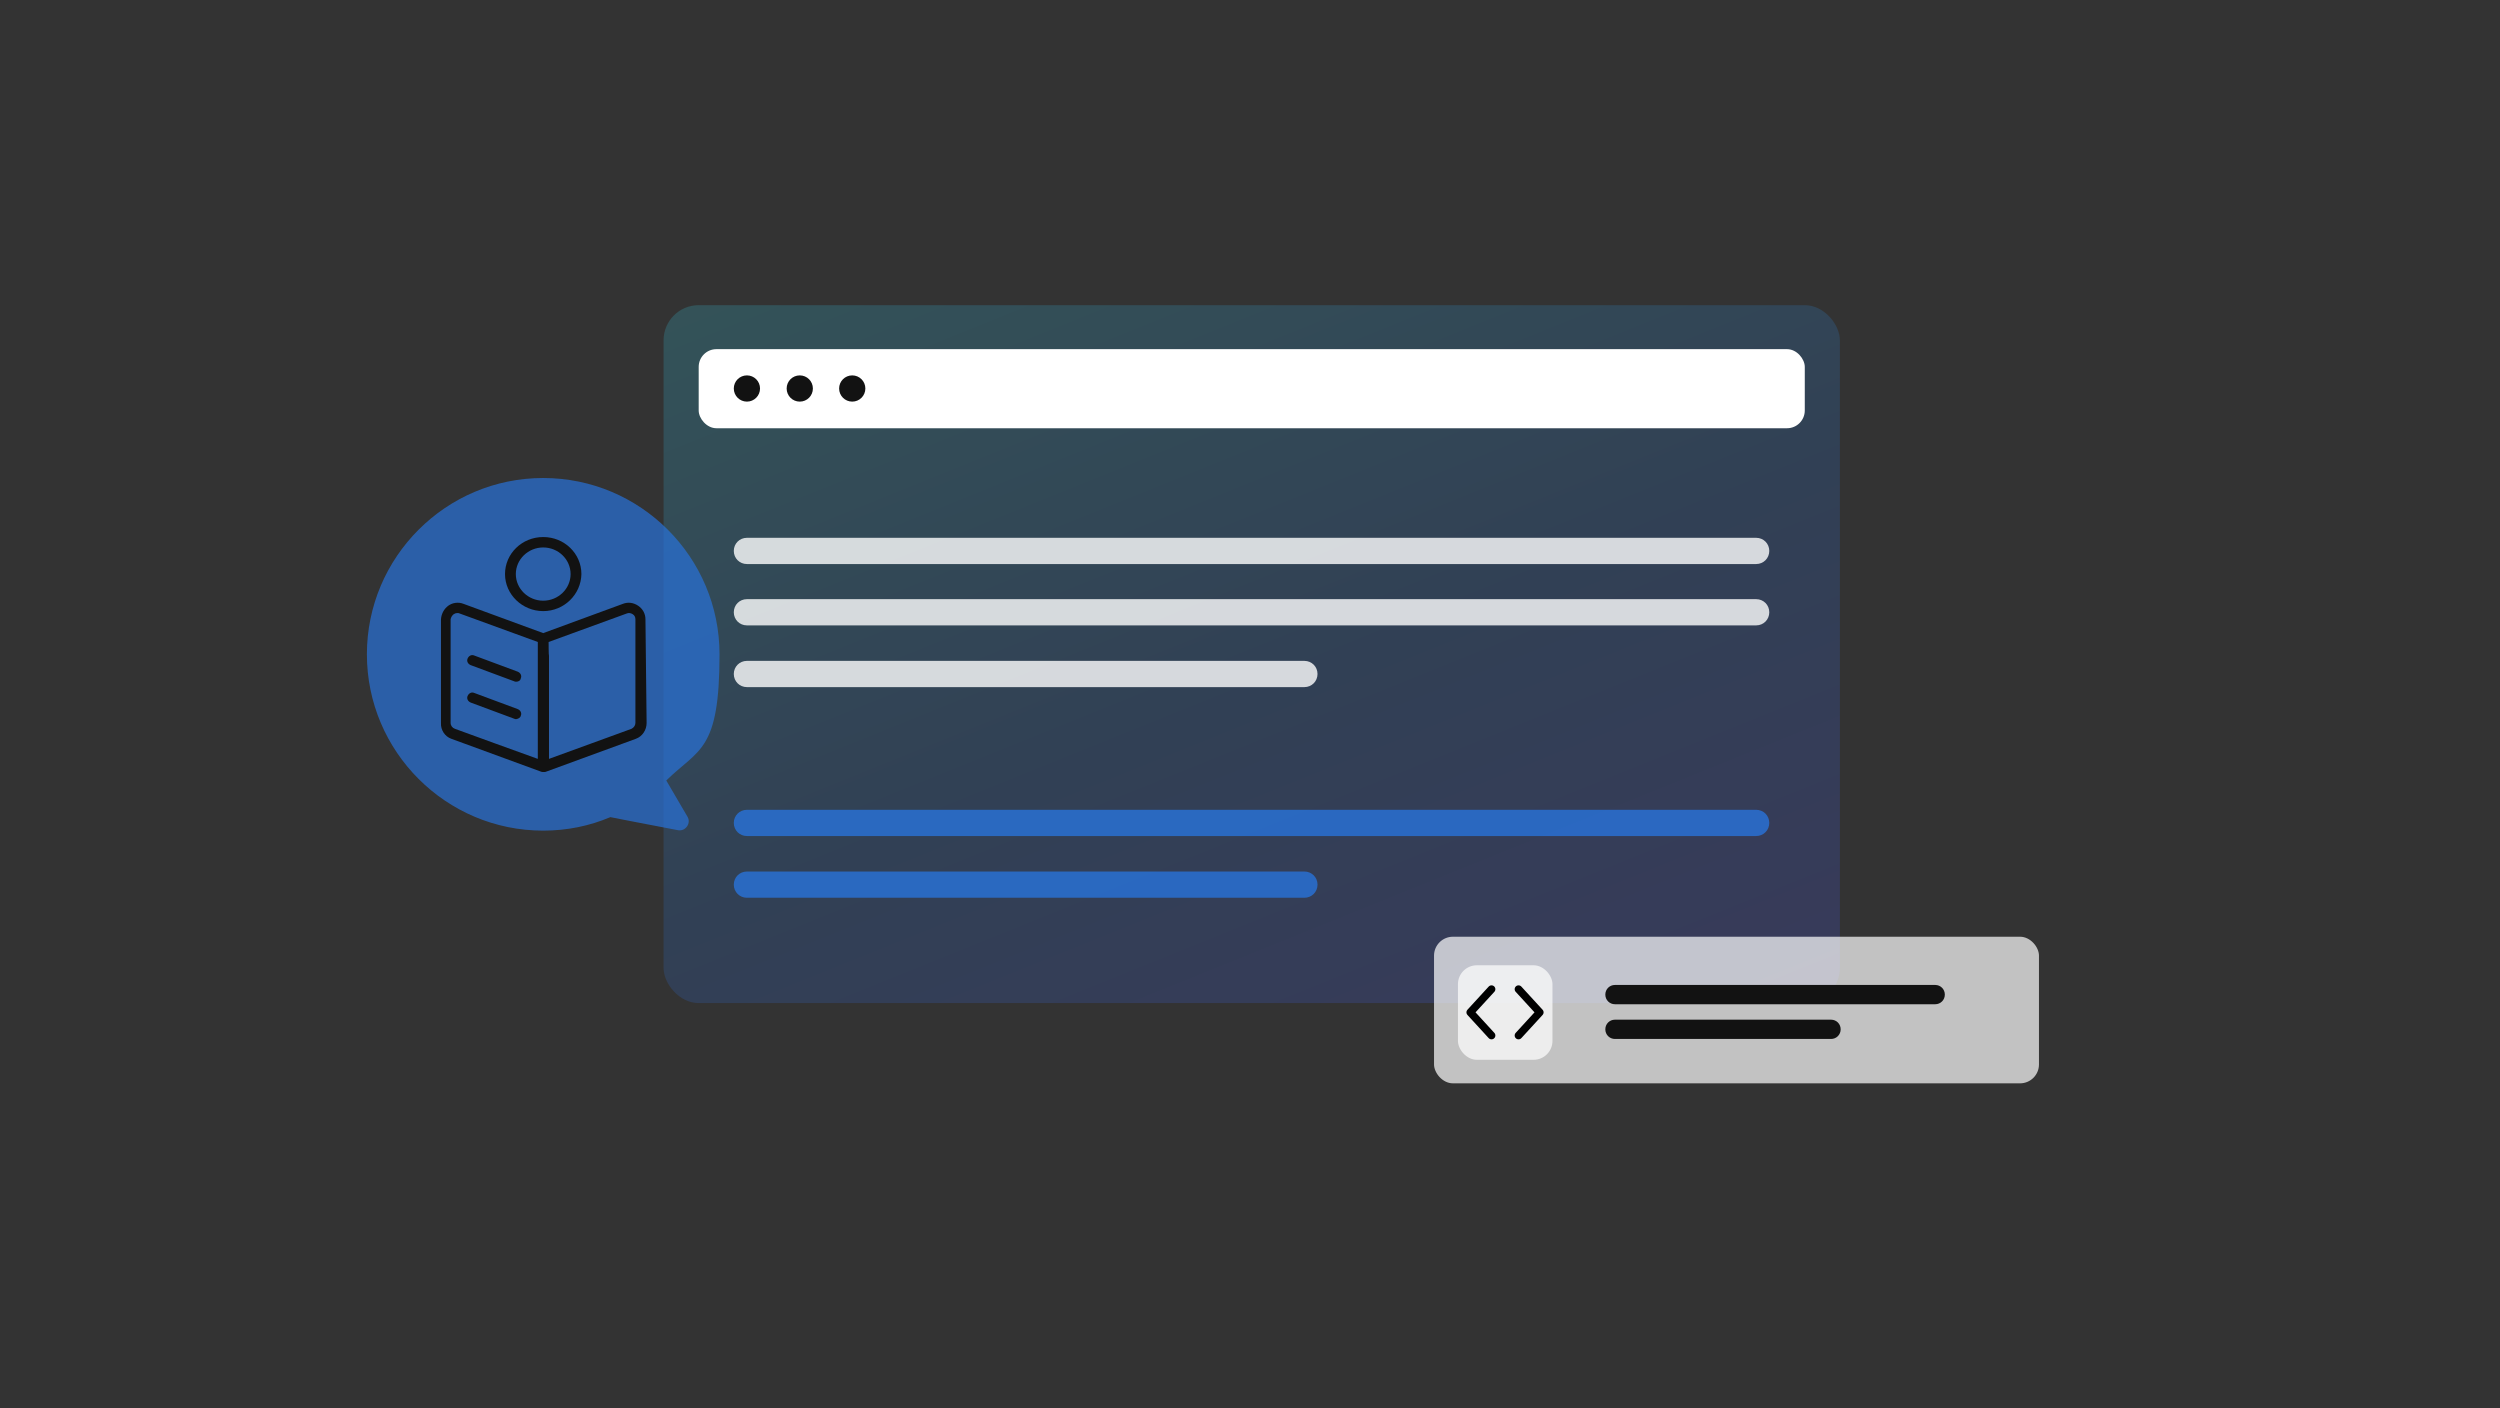 <?xml version="1.0" encoding="UTF-8"?>
<svg id="Ebene_1" data-name="Ebene 1" xmlns="http://www.w3.org/2000/svg" version="1.1" xmlns:xlink="http://www.w3.org/1999/xlink" viewBox="0 0 648 365">
  <rect x="0" y="0" width="648" height="365" fill="#333333" stroke="none"/>
  <defs>
    <style>
      .cls-1, .cls-2, .cls-3, .cls-4, .cls-5, .cls-6, .cls-7 {
        stroke-width: 0px;
      }

      .cls-1, .cls-2, .cls-5, .cls-6 {
        isolation: isolate;
      }

      .cls-1, .cls-5, .cls-7 {
        fill: #fff;
      }

      .cls-1, .cls-6 {
        opacity: .7;
      }

      .cls-2, .cls-5 {
        opacity: .8;
      }

      .cls-2, .cls-6 {
        fill: #2973db;
      }

      .cls-3 {
        fill: url(#Unbenannter_Verlauf_3);
        fill-opacity: .2;
      }

      .cls-4 {
        fill: #121212;
      }

      .cls-6 {
        fill-rule: evenodd;
      }

      .cls-8 {
        fill: none;
        stroke: #000;
        stroke-linecap: round;
        stroke-linejoin: round;
        stroke-width: 2px;
      }
    </style>
    <linearGradient id="Unbenannter_Verlauf_3" data-name="Unbenannter Verlauf 3" x1="267.2" y1="336.5" x2="389.6" y2="33.6" gradientTransform="translate(0 364.5) scale(1 -1)" gradientUnits="userSpaceOnUse">
      <stop offset="0" stop-color="#36d9ee"/>
      <stop offset=".5" stop-color="#2973db"/>
      <stop offset="1" stop-color="#554dff"/>
    </linearGradient>
  </defs>
  <g>
    <rect class="cls-3" x="172" y="79.1" width="304.9" height="180.9" rx="9.1" ry="9.1"/>
    <path class="cls-5" d="M193.6,139.4h261.6c1.9,0,3.4,1.5,3.4,3.4h0c0,1.9-1.5,3.4-3.4,3.4H193.6c-1.9,0-3.4-1.5-3.4-3.4h0c0-1.9,1.5-3.4,3.4-3.4Z"/>
    <path class="cls-2" d="M193.6,209.9h261.6c1.9,0,3.4,1.5,3.4,3.4h0c0,1.9-1.5,3.4-3.4,3.4H193.6c-1.9,0-3.4-1.5-3.4-3.4h0c0-1.9,1.5-3.4,3.4-3.4Z"/>
    <path class="cls-5" d="M193.6,155.3h261.6c1.9,0,3.4,1.5,3.4,3.4h0c0,1.9-1.5,3.4-3.4,3.4H193.6c-1.9,0-3.4-1.5-3.4-3.4h0c0-1.9,1.5-3.4,3.4-3.4Z"/>
    <path class="cls-5" d="M193.6,171.3h144.5c1.9,0,3.4,1.5,3.4,3.4h0c0,1.9-1.5,3.4-3.4,3.4h-144.5c-1.9,0-3.4-1.5-3.4-3.4h0c0-1.9,1.5-3.4,3.4-3.4Z"/>
    <path class="cls-2" d="M193.6,225.9h144.5c1.9,0,3.4,1.5,3.4,3.4h0c0,1.9-1.5,3.4-3.4,3.4h-144.5c-1.9,0-3.4-1.5-3.4-3.4h0c0-1.9,1.5-3.4,3.4-3.4Z"/>
    <rect class="cls-7" x="181.1" y="90.5" width="286.7" height="20.5" rx="4.6" ry="4.6"/>
    <circle class="cls-4" cx="193.6" cy="100.7" r="3.4"/>
    <circle class="cls-4" cx="207.3" cy="100.7" r="3.4"/>
    <circle class="cls-4" cx="220.9" cy="100.7" r="3.4"/>
  </g>
  <g>
    <path class="cls-6" d="M140.8,215.3c-25.2,0-45.7-20.5-45.7-45.7s20.5-45.7,45.7-45.7,45.7,20.5,45.7,45.7-5.3,24.4-13.8,32.7l5.5,9.4c1,1.7-.5,3.8-2.4,3.5l-12.5-2.4-5.1-1c-5.4,2.3-11.3,3.5-17.4,3.5Z"/>
    <g>
      <path class="cls-4" d="M140.8,158.4c-5.4,0-9.9-4.3-9.9-9.6s4.4-9.6,9.9-9.6,9.9,4.3,9.9,9.6c-.1,5.3-4.5,9.6-9.9,9.6ZM140.8,141.9c-3.9,0-7.1,3.1-7.1,6.9s3.2,6.9,7.1,6.9,7.1-3.1,7.1-6.9-3.2-6.9-7.1-6.9Z"/>
      <path class="cls-4" d="M167.3,160.5c0-1.4-.7-2.7-1.9-3.5-1.2-.8-2.6-1-3.9-.5l-20.7,7.6-20.7-7.6c-1.3-.5-2.8-.3-3.9.5s-1.8,2.1-1.9,3.5v26.9c-.1,1.8,1,3.5,2.7,4.1l23.2,8.5c.2.1.3.1.5.1h.4c.2,0,.3,0,.5-.1l23.2-8.5c1.7-.6,2.8-2.3,2.8-4.1l-.3-26.9h0ZM117.9,188.9c-.6-.2-1.1-.8-1.1-1.5v-26.9c.1-.5.4-1,.8-1.3.3-.2.6-.3.9-.3s.4,0,.6.1l20.3,7.4v30.3c-.1,0-21.5-7.8-21.5-7.8h0ZM163.7,188.9l-21.4,7.8v-26.7c-.1,0-.1-3.6-.1-3.6l20.3-7.4c.5-.2,1-.1,1.5.2s.7.8.7,1.3v26.9c0,.6-.4,1.2-1,1.5h0Z"/>
      <path class="cls-4" d="M133.8,176.7c-.2,0-.3,0-.5-.1l-11.3-4.2c-.7-.3-1.1-1-.8-1.7.3-.7,1-1.1,1.7-.8l11.3,4.2c.7.3,1.1,1,.8,1.7-.1.6-.6.9-1.2.9h0Z"/>
      <path class="cls-4" d="M133.8,186.4c-.2,0-.3,0-.5-.1l-11.3-4.2c-.7-.3-1.1-1-.8-1.7.3-.7,1-1.1,1.7-.8l11.3,4.2c.7.3,1.1,1,.8,1.7-.1.5-.6.8-1.2.9h0Z"/>
    </g>
  </g>
  <g>
    <rect class="cls-1" x="371.7" y="242.8" width="156.8" height="38" rx="4.9" ry="4.9"/>
    <rect class="cls-1" x="377.9" y="250.2" width="24.5" height="24.5" rx="4.9" ry="4.9"/>
    <path class="cls-4" d="M418.6,255.3h83c1.4,0,2.5,1.1,2.5,2.5h0c0,1.4-1.1,2.5-2.5,2.5h-83c-1.4,0-2.5-1.1-2.5-2.5h0c0-1.4,1.1-2.5,2.5-2.5Z"/>
    <g id="Content-_-33---Content_-code_-css_-html_-html-code_-script-icon" data-name="Content-/-33---Content,-code,-css,-html,-html-code,-script-icon">
      <polyline id="Path" class="cls-8" points="386.6 268.4 381.1 262.4 386.6 256.4"/>
      <polyline id="Path-2" data-name="Path" class="cls-8" points="393.6 268.4 399.1 262.4 393.6 256.4"/>
    </g>
    <path class="cls-4" d="M418.6,264.3h56c1.4,0,2.5,1.1,2.5,2.5h0c0,1.4-1.1,2.5-2.5,2.5h-56c-1.4,0-2.5-1.1-2.5-2.5h0c0-1.4,1.1-2.5,2.5-2.5Z"/>
  </g>
</svg>